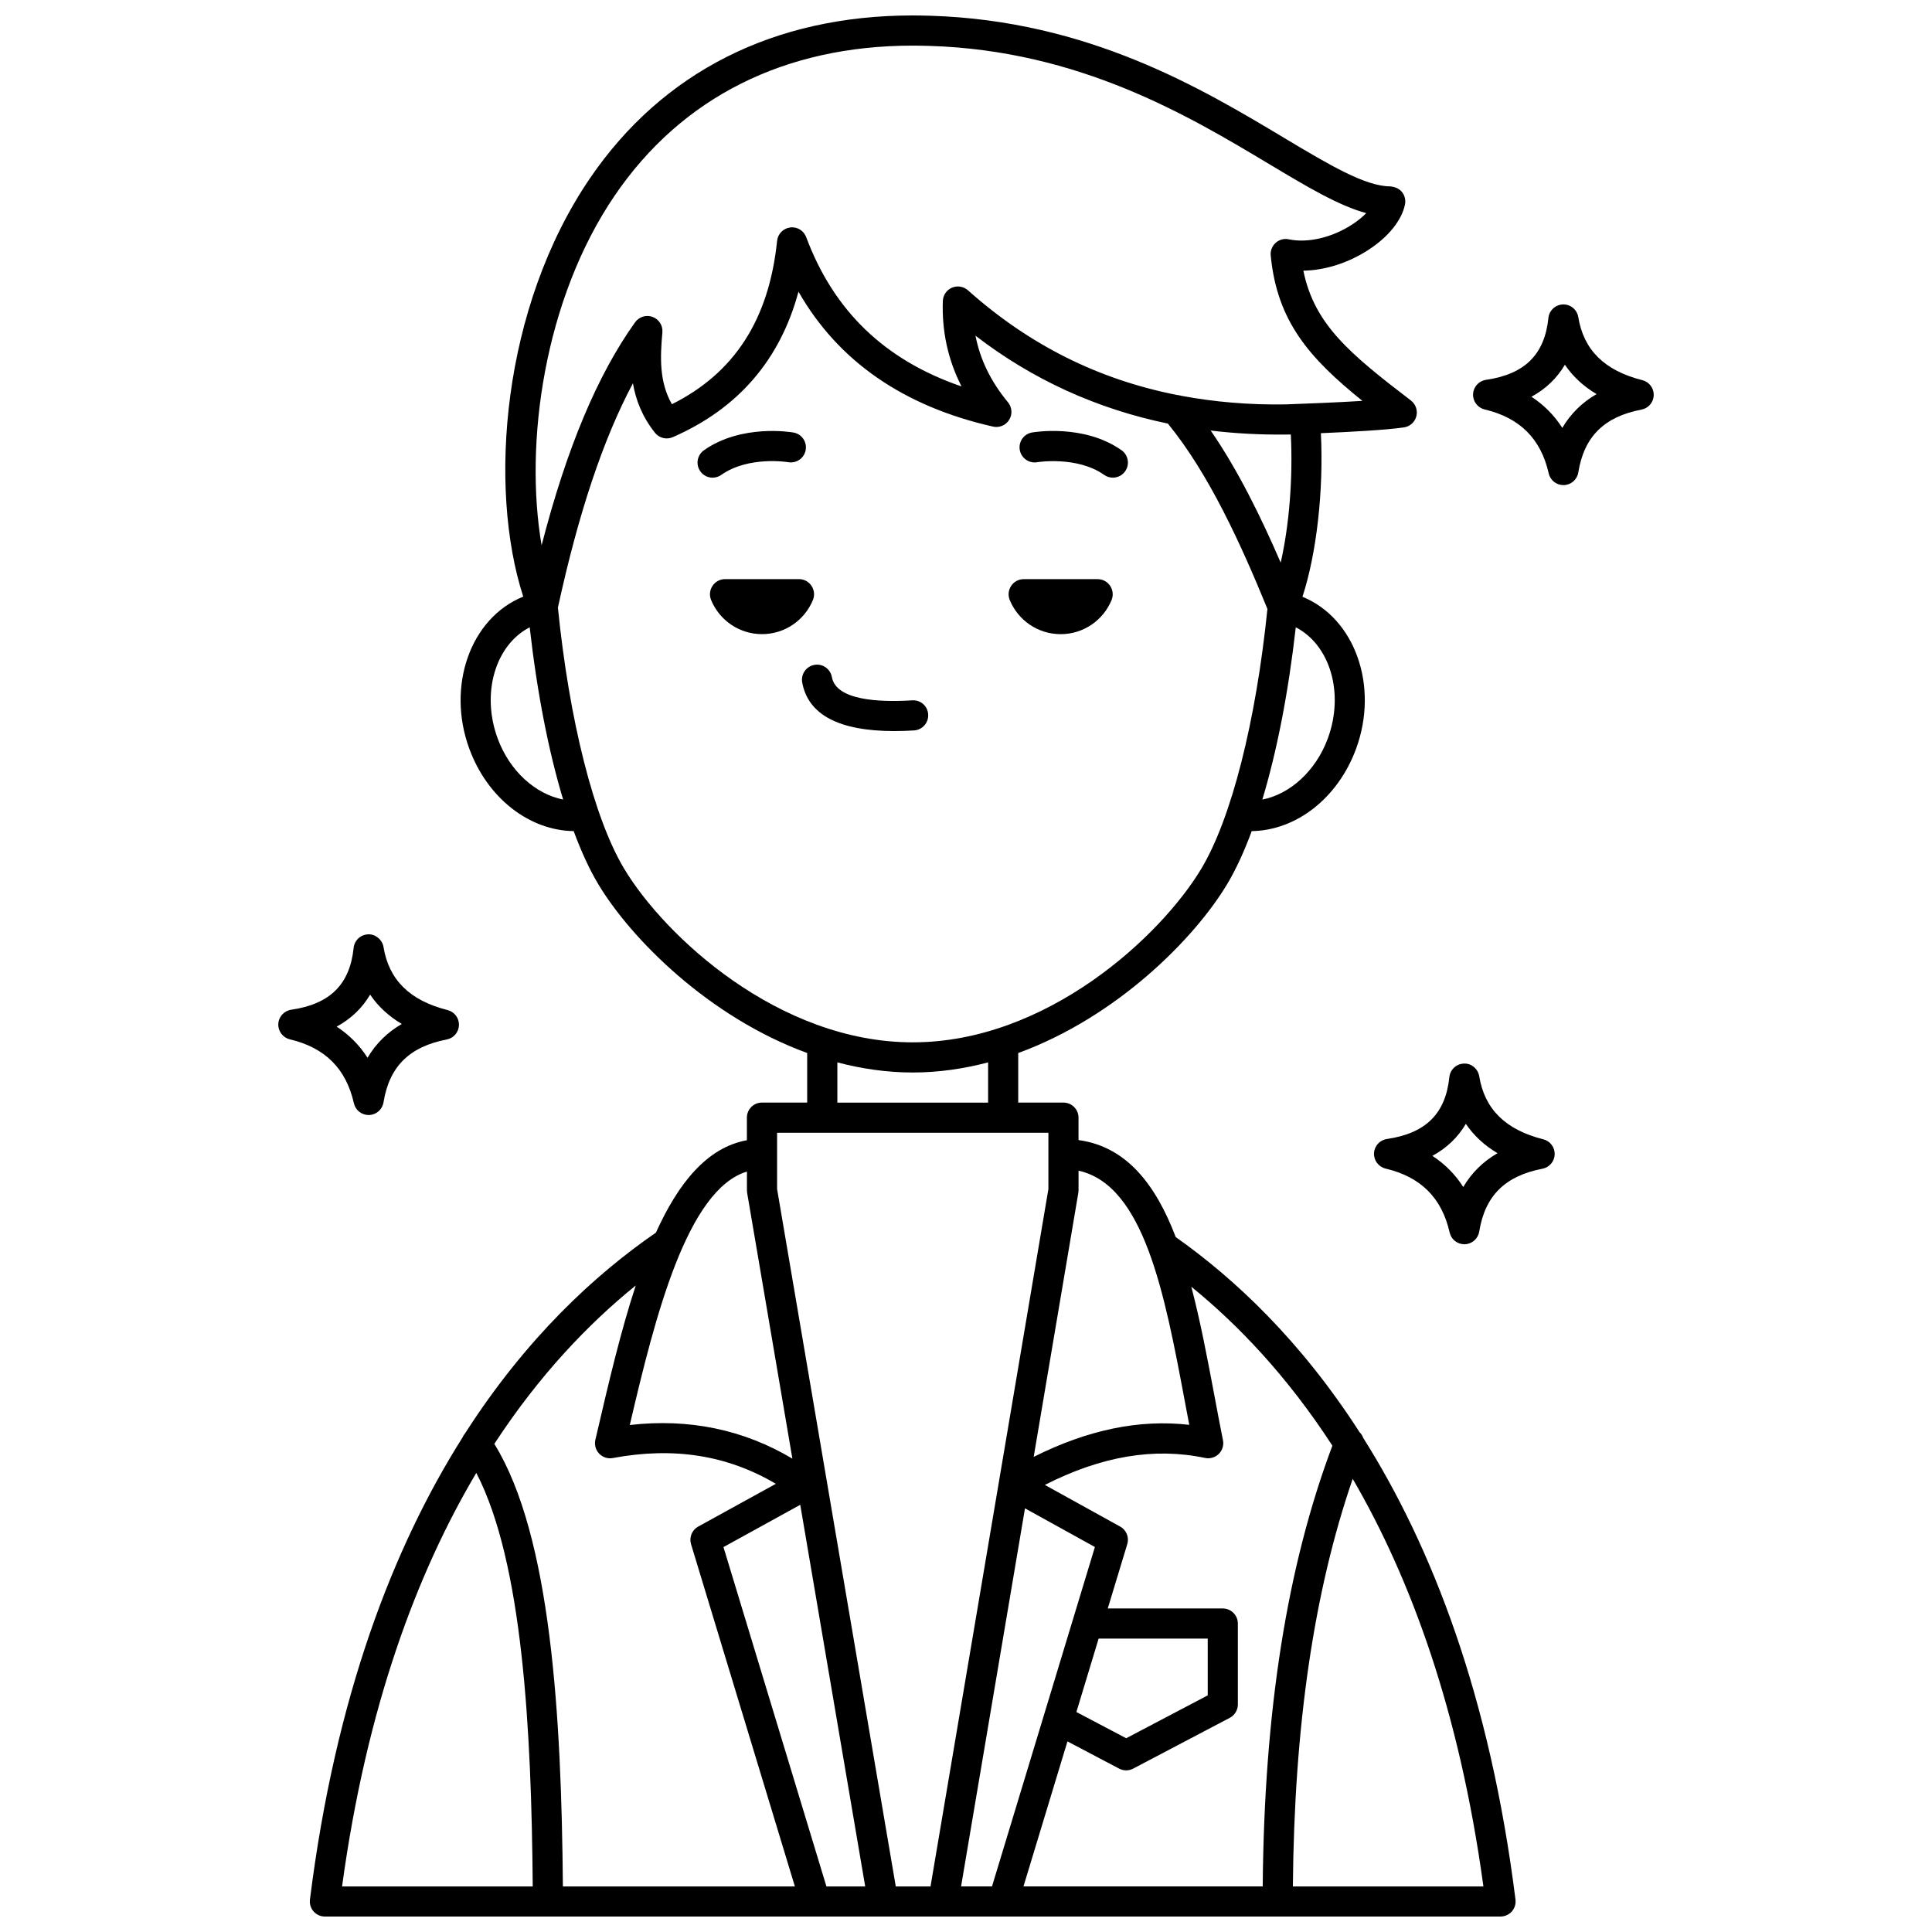 <?xml version="1.0" encoding="UTF-8"?>
<!-- Uploaded to: ICON Repo, www.svgrepo.com, Generator: ICON Repo Mixer Tools -->
<svg width="800px" height="800px" version="1.1" viewBox="144 144 512 512" xmlns="http://www.w3.org/2000/svg">
 <defs>
  <clipPath id="a">
   <path d="m226 148.09h320v503.81h-320z"/>
  </clipPath>
 </defs>
 <path d="m418.88 266.49c0.105-0.02 10.578-1.691 17.738 3.363 0.699 0.496 1.5 0.73 2.297 0.73 1.254 0 2.492-0.586 3.266-1.695 1.27-1.805 0.84-4.297-0.961-5.57-9.969-7.027-23.176-4.801-23.727-4.703-2.172 0.383-3.621 2.453-3.242 4.625 0.379 2.18 2.465 3.633 4.629 3.25z"/>
 <path d="m335.15 269.85c7.215-5.09 17.645-3.379 17.75-3.359 2.18 0.371 4.234-1.074 4.617-3.242 0.383-2.172-1.07-4.246-3.242-4.625-0.559-0.102-13.766-2.324-23.727 4.703-1.801 1.27-2.238 3.762-0.961 5.57 0.777 1.102 2.012 1.695 3.266 1.695 0.797-0.012 1.598-0.246 2.297-0.742z"/>
 <g clip-path="url(#a)">
  <path d="m504.3 523.55c-15.586-24.238-33.055-40.664-48.715-51.707-5.301-13.887-13.02-23.973-25.766-25.715v-5.938c0-2.203-1.789-3.996-3.996-3.996h-11.984v-13.133c26.113-9.535 46.695-30.293 55.352-44.727 2.324-3.875 4.512-8.629 6.531-14.082 11.77-0.168 22.836-8.719 27.652-21.82 6.102-16.586-0.281-34.602-14.211-40.281 3.738-11.414 5.637-28.062 4.887-43.352 7.742-0.332 17.305-0.84 22.012-1.535 1.586-0.234 2.879-1.398 3.285-2.953 0.402-1.555-0.168-3.199-1.441-4.176-16.297-12.469-25.621-20.211-28.5-34.402 5.793-0.105 11.988-2.066 17.391-5.613 5.207-3.418 8.684-7.769 9.539-11.934 0.242-1.184-0.062-2.41-0.832-3.34-0.762-0.93-1.91-1.34-3.117-1.457-6.539-0.023-16.004-5.617-27.984-12.793-21.93-13.137-51.965-31.129-93.852-32.426-1.52-0.039-3.078-0.078-4.68-0.078-36.707 0-66.285 14.926-85.535 43.168-23.262 34.137-27.055 81.855-17.672 110.85-13.988 5.644-20.398 23.699-14.289 40.32 4.816 13.105 15.887 21.656 27.652 21.82 2.019 5.453 4.207 10.207 6.531 14.082 8.66 14.434 29.238 35.191 55.352 44.727v13.133h-11.984c-2.203 0-3.996 1.789-3.996 3.996v5.984c-10.57 1.91-18.184 11.387-24.102 24.484-16.266 11.203-34.465 28.047-50.578 53.199-0.297 0.34-0.523 0.699-0.688 1.105-18.199 28.809-33.645 68.32-40.426 122.45-0.145 1.137 0.211 2.281 0.965 3.141 0.758 0.859 1.848 1.352 2.996 1.352h59.129l120.61-0.004h0.012 0.012 131.8c1.145 0 2.238-0.492 2.996-1.352 0.754-0.859 1.109-2 0.965-3.141-6.789-54.137-22.227-93.621-40.355-122.35-0.211-0.566-0.52-1.086-0.969-1.508zm-7.203 3.566c-12.023 31.996-18.07 70.285-18.465 116.8h-63.398l11.652-38.43 13.695 7.215c0.582 0.309 1.223 0.461 1.863 0.461 0.641 0 1.277-0.152 1.859-0.461l25.605-13.461c1.312-0.691 2.137-2.055 2.137-3.535v-21.449c0-2.203-1.789-3.996-3.996-3.996h-30.48l5.172-17.055c0.547-1.801-0.238-3.742-1.891-4.652l-19.953-11.035c15.059-7.652 29.008-9.98 42.461-7.148 1.312 0.281 2.676-0.125 3.637-1.07 0.953-0.945 1.371-2.309 1.105-3.621-0.793-3.965-1.555-8.008-2.312-12.059-1.832-9.75-3.699-19.574-6.078-28.625 12.379 10.059 25.434 23.711 37.387 42.125zm-98.402 116.8 16.938-100.19 18.527 10.25-27.27 89.945h-8.195zm36.453-65.668h28.91v15.043l-21.605 11.359-13.199-6.949zm22.789-63.16c0.41 2.172 0.82 4.348 1.23 6.508-13.27-1.52-26.867 1.309-41.23 8.492l11.832-69.984c0.035-0.219 0.055-0.445 0.055-0.668v-5.191c17.383 3.816 22.84 32.758 28.113 60.844zm37.953-175.41c-3.184 8.656-10.023 14.781-17.359 16.219 3.852-12.738 6.906-28.332 8.863-45.656 9.062 4.664 12.918 17.414 8.496 29.438zm-12.488-46.57c-5.219-12.059-11.289-24.469-18.555-35.012 6.406 0.77 12.973 1.133 19.785 1.062 0.078 0.004 0.16 0 0.242 0h0.035c0.387-0.004 0.777-0.008 1.172-0.016 0.582 11.656-0.438 24.098-2.68 33.965zm-176.46-97.336c17.691-25.961 44.984-39.684 78.93-39.684 1.531 0 3.019 0.039 4.551 0.078 39.695 1.227 68.699 18.602 89.875 31.289 10.023 6.004 18.426 11.039 25.766 13.023-0.922 0.953-2.125 1.969-3.652 2.969-5.352 3.512-11.816 5.031-16.863 3.973-1.246-0.273-2.535 0.082-3.484 0.93-0.945 0.848-1.434 2.094-1.312 3.359 1.684 17.492 10.281 27.219 24.301 38.527-7.019 0.438-15.262 0.742-19.703 0.906l-0.766 0.027c-9.676 0.148-18.867-0.652-27.602-2.293-0.336-0.113-0.684-0.176-1.035-0.199-20.914-4.106-39.234-13.305-55.434-27.75-1.16-1.031-2.812-1.301-4.231-0.691-1.422 0.605-2.367 1.984-2.422 3.531-0.281 8.066 1.383 15.641 4.957 22.641-20.332-6.969-33.848-19.984-41.164-39.559-0.652-1.738-2.406-2.824-4.246-2.566-1.84 0.234-3.277 1.707-3.469 3.551-2.144 20.801-11.273 34.992-27.875 43.289-3.356-5.871-3.129-12.359-2.523-19.035 0.164-1.793-0.898-3.477-2.586-4.102-1.695-0.625-3.59-0.043-4.641 1.418-9.969 13.918-18.129 33.348-24.781 59.109-4.625-26.957 0.609-65.156 19.41-92.742zm-31.062 143.91c-4.422-12.027-0.566-24.777 8.496-29.445 1.957 17.32 5.012 32.91 8.863 45.648-7.344-1.445-14.18-7.547-17.359-16.203zm33.539 34.551c-7.988-13.312-14.543-39.16-17.566-69.219 5.445-25.027 11.992-44.641 19.879-59.438 0.762 4.43 2.457 8.836 5.82 13.09 1.121 1.418 3.062 1.91 4.731 1.188 17.289-7.531 28.457-20.473 33.324-38.559 10.5 18.387 27.793 30.391 51.562 35.758 1.664 0.375 3.391-0.352 4.281-1.805 0.895-1.457 0.762-3.32-0.324-4.637-4.539-5.492-7.387-11.32-8.609-17.648 15.086 11.613 32.133 19.391 50.977 23.285 10.98 13.418 19.477 32.223 26.387 49.117-3.039 29.906-9.57 55.605-17.531 68.867-10.668 17.785-40.863 45.996-76.469 45.996-35.602 0-65.789-28.207-76.461-45.996zm56.492 51.309c6.414 1.684 13.094 2.68 19.973 2.68 6.879 0 13.559-0.996 19.973-2.68v10.668h-39.945zm-15.977 18.656h71.902v14.91l-31.238 184.82h-9.207l-31.453-184.82v-14.906zm13.078 199.73-27.285-89.938 20.348-11.203 17.211 101.14h-10.273zm-21.066-189.46v4.981c0 0.223 0.02 0.449 0.055 0.672l11.988 70.43c-12.961-7.707-27.41-10.703-43.09-8.91 6.734-28.836 15.18-62.301 31.047-67.172zm-29.457 30.184c-4.019 12.195-7.211 25.887-10.254 38.961l-0.457 1.945c-0.305 1.312 0.07 2.691 1.004 3.668 0.934 0.977 2.293 1.414 3.617 1.168 16.121-3.008 30.324-0.773 43.207 6.832l-20.578 11.332c-1.652 0.91-2.445 2.852-1.898 4.66l27.523 90.711h-61.484c-0.375-44.973-3.106-92.906-18.168-117.29 11.969-18.316 25.043-31.914 37.488-41.984zm-42.266 49.68c12.289 23.691 14.609 67.875 14.957 109.6h-50.531c6.473-47.461 19.789-83 35.574-109.6zm216.4 109.6c0.367-42.672 5.586-78.152 15.855-108.03 15.348 26.379 28.285 61.441 34.641 108.03z"/>
 </g>
 <path d="m425.09 312.06c6.082 0 11.301-3.727 13.484-9.023 1.09-2.644-0.84-5.559-3.699-5.559h-19.574c-2.859 0-4.789 2.914-3.699 5.559 2.188 5.297 7.406 9.023 13.488 9.023z"/>
 <path d="m355.73 297.47h-19.574c-2.859 0-4.789 2.914-3.699 5.559 2.184 5.297 7.402 9.023 13.484 9.023s11.301-3.727 13.484-9.023c1.094-2.637-0.836-5.559-3.695-5.559z"/>
 <path d="m389.98 333.34c-0.133-2.199-1.965-3.887-4.231-3.742-9.113 0.562-20.195-0.062-21.293-6.172-0.395-2.168-2.465-3.621-4.641-3.223-2.168 0.391-3.613 2.469-3.223 4.641 1.547 8.566 9.742 12.898 24.402 12.898 1.664 0 3.41-0.055 5.246-0.168 2.199-0.141 3.875-2.035 3.738-4.234z"/>
 <path d="m237.79 436.38c0.41 1.824 2.035 3.113 3.894 3.113h0.129c1.914-0.059 3.512-1.469 3.82-3.359 1.523-9.465 6.844-14.754 16.754-16.656 1.84-0.352 3.188-1.934 3.242-3.809s-1.199-3.531-3.016-3.992c-10.004-2.519-15.559-7.988-16.98-16.719-0.324-1.977-2.203-3.453-4.059-3.348-2 0.059-3.652 1.59-3.856 3.582-1 9.691-6.254 14.902-16.551 16.402-1.898 0.277-3.332 1.863-3.414 3.777-0.082 1.918 1.203 3.617 3.066 4.062 9.336 2.223 14.895 7.762 16.969 16.945zm4.297-28.793c2.113 3.121 4.914 5.715 8.391 7.777-3.84 2.223-6.883 5.223-9.078 8.957-2.121-3.328-4.863-6.086-8.18-8.254 3.785-2.055 6.758-4.898 8.867-8.48z"/>
 <path d="m579.24 244.75c-10.004-2.519-15.559-7.988-16.98-16.715-0.32-1.977-2.07-3.434-4.059-3.352-2 0.059-3.652 1.59-3.856 3.582-1 9.695-6.258 14.902-16.551 16.402-1.898 0.277-3.328 1.863-3.414 3.773-0.086 1.914 1.203 3.621 3.066 4.066 9.34 2.219 14.895 7.758 16.977 16.941 0.414 1.824 2.035 3.113 3.894 3.113h0.129c1.914-0.059 3.516-1.469 3.82-3.359 1.52-9.469 6.844-14.762 16.754-16.656 1.836-0.352 3.188-1.934 3.238-3.809 0.055-1.871-1.203-3.531-3.019-3.988zm-21.215 12.641c-2.121-3.324-4.863-6.086-8.18-8.25 3.789-2.059 6.758-4.898 8.867-8.48 2.113 3.121 4.914 5.715 8.391 7.777-3.836 2.219-6.879 5.219-9.078 8.953z"/>
 <path d="m552.99 445.93c-10.004-2.519-15.559-7.988-16.98-16.719-0.324-1.977-2.121-3.469-4.059-3.348-2 0.059-3.652 1.59-3.856 3.582-1 9.691-6.254 14.902-16.551 16.402-1.898 0.277-3.332 1.863-3.414 3.773-0.082 1.914 1.203 3.621 3.066 4.066 9.344 2.219 14.895 7.758 16.973 16.941 0.41 1.824 2.035 3.113 3.894 3.113h0.129c1.914-0.059 3.512-1.469 3.82-3.359 1.523-9.465 6.844-14.754 16.758-16.656 1.836-0.352 3.188-1.934 3.238-3.809 0.051-1.875-1.203-3.531-3.019-3.988zm-21.211 12.637c-2.121-3.328-4.863-6.086-8.184-8.254 3.789-2.055 6.762-4.898 8.871-8.48 2.113 3.121 4.914 5.715 8.391 7.777-3.844 2.223-6.883 5.227-9.078 8.957z"/>
</svg>